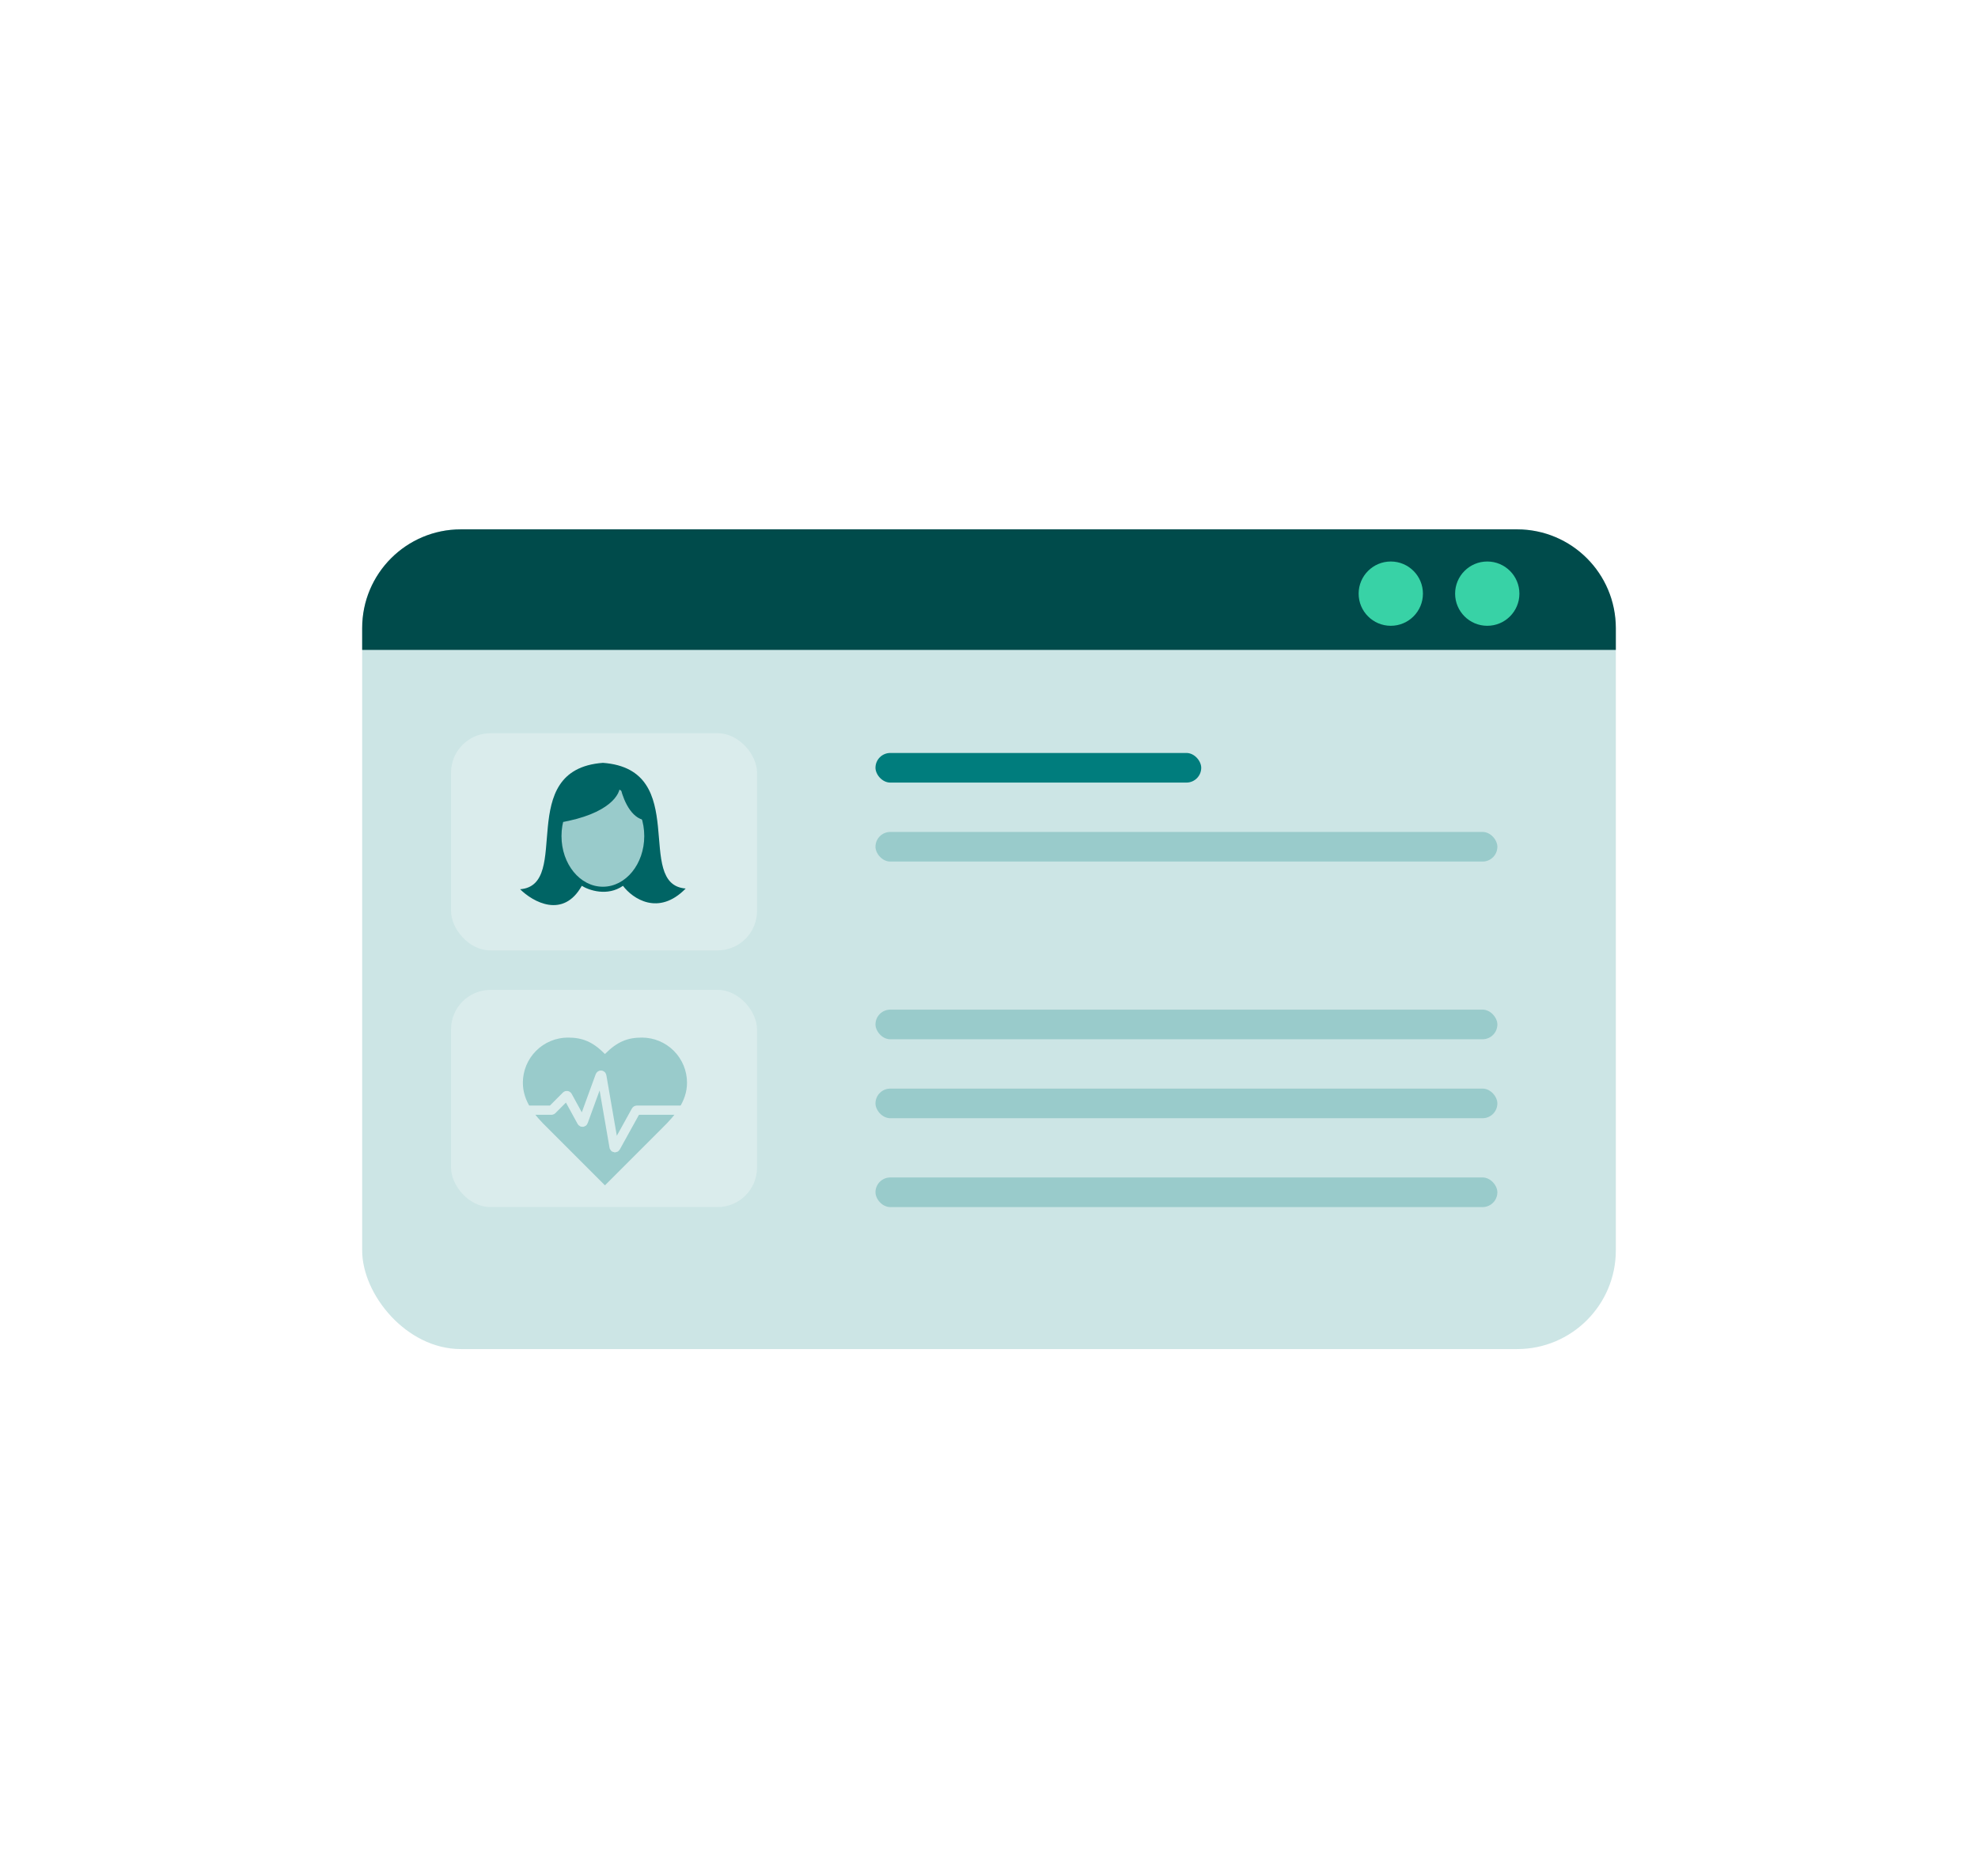 <svg width="426" height="404" viewBox="0 0 426 404" fill="none" xmlns="http://www.w3.org/2000/svg">
<g clip-path="url(#clip0_3946_9237)">
<g clip-path="url(#clip1_3946_9237)">
<g clip-path="url(#clip2_3946_9237)">
<rect x="78" y="114" width="270" height="176.538" rx="21.26" fill="#CCE5E5"/>
</g>
<path d="M78 135.26C78 123.518 87.518 114 99.26 114H326.74C338.482 114 348 123.518 348 135.26V139.962H78V135.26Z" fill="#004B4B"/>
<circle cx="320.31" cy="127.849" r="6.923" fill="#38D2A6"/>
<circle cx="299.532" cy="127.849" r="6.923" fill="#38D2A6"/>
<rect x="97.137" y="157.908" width="65.906" height="46.772" rx="8.504" fill="#DAECEC"/>
<rect x="97.137" y="213.184" width="65.906" height="46.772" rx="8.504" fill="#DAECEC"/>
<path d="M129.853 164.287C110.669 165.717 123.329 190.619 112.016 191.508C114.773 194.242 121.291 197.924 125.3 190.772C126.859 191.744 130.816 193.104 134.17 190.772C136.22 193.521 141.824 197.363 147.676 191.355C136.416 190.471 148.947 165.709 129.853 164.287Z" fill="#006464"/>
<ellipse cx="129.841" cy="180.057" rx="8.912" ry="10.911" fill="#99CBCB"/>
<path d="M133.498 169.008C133.787 171.075 131.127 175.331 120.656 177.13L121.378 168.871H133.474H138.452V176.548C135.431 175.734 133.911 171.27 133.498 169.008Z" fill="#006464"/>
<g clip-path="url(#clip3_3946_9237)">
<path d="M142.66 242.899C145.293 240.319 147.963 237.225 147.963 233.177C147.963 230.599 146.938 228.126 145.115 226.303C143.292 224.479 140.819 223.455 138.24 223.455C135.129 223.455 132.937 224.339 130.286 226.99C127.634 224.339 125.443 223.455 122.332 223.455C119.753 223.455 117.28 224.479 115.457 226.303C113.634 228.126 112.609 230.599 112.609 233.177C112.609 237.243 115.261 240.336 117.912 242.899L130.286 255.273L142.66 242.899Z" fill="#99CBCB"/>
</g>
<path d="M109.895 239.09H118.768C118.819 239.09 118.868 239.07 118.904 239.034L121.94 235.993C122.03 235.903 122.182 235.924 122.243 236.037L125.28 241.587C125.359 241.732 125.572 241.716 125.628 241.561L129.237 231.662C129.304 231.477 129.572 231.501 129.605 231.695L132.253 247.021C132.284 247.2 132.522 247.24 132.61 247.081L136.973 239.189C137.006 239.128 137.071 239.09 137.14 239.09H151.435" stroke="#DAECEC" stroke-width="1.989" stroke-linecap="round"/>
<rect x="188.551" y="162.16" width="70.157" height="6.378" rx="3.189" fill="#007D7D"/>
<rect x="188.551" y="217.438" width="133.937" height="6.378" rx="3.189" fill="#99CBCB"/>
<rect x="188.551" y="179.168" width="133.937" height="6.378" rx="3.189" fill="#99CBCB"/>
<rect x="188.551" y="234.443" width="133.937" height="6.378" rx="3.189" fill="#99CBCB"/>
<rect x="188.551" y="253.58" width="133.937" height="6.378" rx="3.189" fill="#99CBCB"/>
</g>
</g>
<defs>
<clipPath id="clip0_3946_9237">
<rect width="425.042" height="404" fill="white"/>
</clipPath>
<clipPath id="clip1_3946_9237">
<rect width="270" height="176.538" fill="white" transform="translate(78 114)"/>
</clipPath>
<clipPath id="clip2_3946_9237">
<rect width="270" height="176.538" fill="white" transform="translate(78 114)"/>
</clipPath>
<clipPath id="clip3_3946_9237">
<rect width="35.353" height="35.353" fill="white" transform="translate(112.609 221.688)"/>
</clipPath>
</defs>
</svg>
